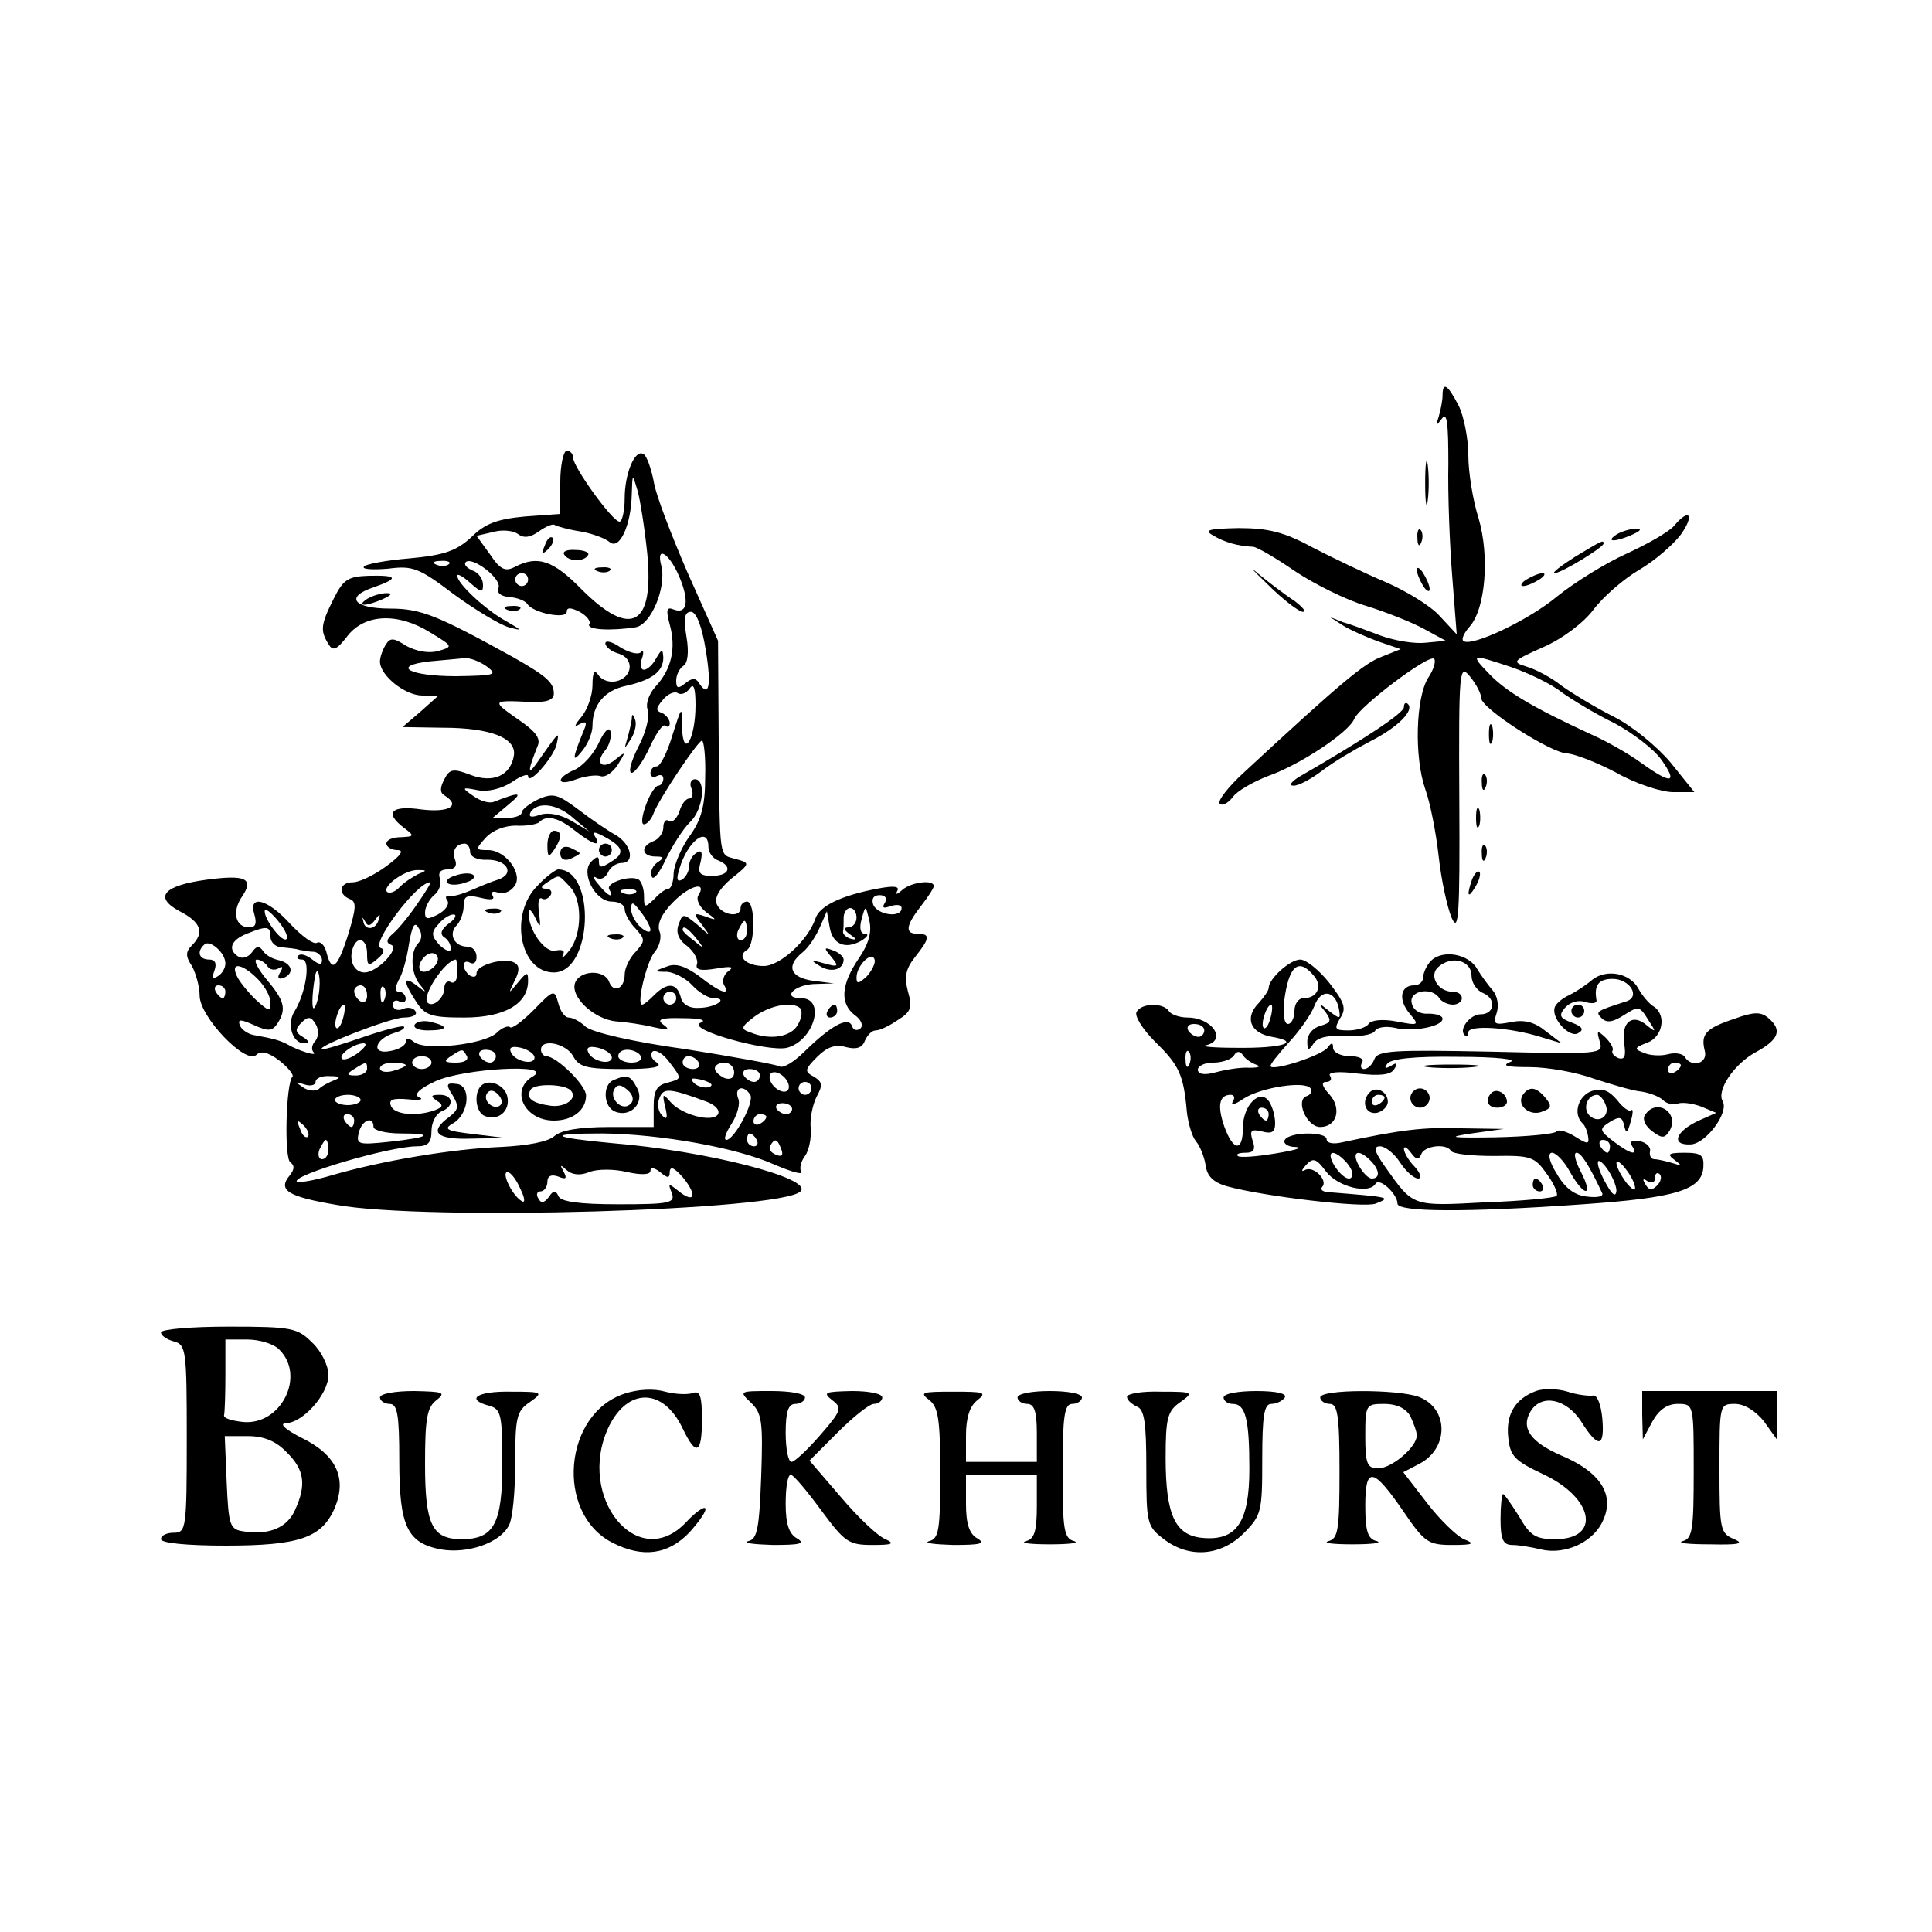 <?xml version="1.0" standalone="no"?>
<!DOCTYPE svg PUBLIC "-//W3C//DTD SVG 20010904//EN"
 "http://www.w3.org/TR/2001/REC-SVG-20010904/DTD/svg10.dtd">
<svg version="1.0" xmlns="http://www.w3.org/2000/svg"
 width="300pt" height="300pt" viewBox="0 0 300 300"
 preserveAspectRatio="xMidYMid meet">
<g transform="translate(0,300) scale(0.1,-0.1)"
fill="#000000" stroke="none">
<path d="M2240 2386 c0 -8 -3 -23 -6 -33 -5 -15 -4 -15 5 -3 8 11 10 -7 10
-70 -1 -47 2 -125 6 -175 l7 -90 -26 28 c-14 16 -52 39 -84 53 -31 13 -83 38
-114 54 -44 24 -69 30 -115 30 -46 -1 -54 -3 -40 -11 18 -11 39 -17 63 -18 7
-1 36 -18 65 -38 30 -20 80 -45 111 -54 32 -10 72 -26 90 -36 l33 -18 -31 -3
c-17 -2 -48 3 -70 11 -21 8 -48 18 -59 21 l-20 8 20 -13 c11 -7 36 -18 55 -25
l35 -12 -30 -12 c-27 -10 -65 -42 -214 -180 -24 -22 -41 -44 -37 -48 4 -4 13
1 20 10 7 10 32 24 55 33 49 17 126 68 134 89 8 19 116 101 124 93 3 -4 -1
-17 -9 -29 -20 -31 -22 -124 -5 -173 8 -22 17 -69 21 -105 4 -36 13 -78 20
-95 11 -25 13 3 12 183 -1 204 0 212 17 191 9 -11 17 -26 17 -33 0 -16 109
-86 134 -86 12 -1 46 -14 76 -30 30 -17 70 -30 88 -30 l33 0 -37 46 c-21 25
-60 57 -88 71 -28 14 -64 36 -81 48 -16 13 -41 26 -55 30 -23 7 -21 9 26 30
30 13 63 38 78 58 15 20 47 48 71 62 24 14 53 39 65 55 22 31 13 42 -11 13 -8
-9 -41 -28 -74 -43 -33 -15 -81 -45 -107 -66 -44 -37 -135 -80 -146 -69 -3 3
2 13 10 22 25 28 31 110 14 168 -9 28 -16 72 -16 98 0 26 -7 61 -15 77 -17 33
-25 38 -25 16z m107 -422 c26 -9 62 -26 78 -39 17 -12 53 -34 82 -48 28 -15
61 -40 73 -57 26 -37 15 -38 -31 -5 -19 14 -54 34 -79 45 -89 41 -131 66 -157
93 -31 32 -29 32 34 11z"/>
<path d="M870 2251 l0 -49 -55 -4 c-43 -4 -62 -11 -83 -32 -23 -21 -41 -28
-96 -33 -36 -3 -69 -9 -71 -13 -3 -4 14 -5 38 -3 38 5 48 1 102 -40 33 -24 71
-47 85 -51 22 -6 21 -5 -5 10 -31 17 -75 58 -75 70 0 4 9 -1 20 -11 17 -15 20
-16 20 -3 0 9 -7 19 -16 22 -9 4 -14 9 -11 13 10 10 57 -26 51 -40 -3 -8 4
-13 17 -14 12 -1 25 -6 28 -11 9 -14 61 -24 61 -12 0 7 6 7 20 0 11 -6 18 -15
15 -19 -5 -9 33 -11 72 -5 24 4 48 62 40 95 -9 33 12 21 28 -17 16 -38 12 -59
-10 -50 -10 4 -11 -2 -5 -24 10 -36 3 -69 -22 -96 -11 -12 -16 -28 -12 -37 3
-9 -3 -35 -15 -57 -11 -22 -16 -40 -10 -40 5 0 18 18 28 40 10 22 21 37 24 33
4 -3 7 -1 7 4 0 6 -6 13 -12 16 -10 3 -10 7 1 20 7 9 18 14 23 11 6 -4 14 0
19 7 6 9 9 1 9 -26 0 -52 -19 -85 -21 -35 0 35 0 35 -15 -12 -8 -27 -19 -48
-24 -48 -6 0 -10 -5 -10 -11 0 -5 5 -7 10 -4 6 3 10 1 10 -4 0 -6 -4 -11 -8
-11 -4 0 -13 -13 -19 -30 -6 -16 -8 -30 -3 -30 4 0 11 7 14 15 8 23 70 115 76
115 3 0 6 -26 5 -57 0 -44 -6 -66 -24 -91 -13 -18 -24 -44 -25 -58 0 -13 -4
-24 -8 -24 -4 0 -14 -7 -22 -16 -15 -14 -16 -14 -16 5 0 11 -4 22 -8 25 -13 8
-52 -5 -46 -15 9 -16 -3 -10 -17 8 -8 9 -9 14 -3 10 7 -4 14 0 18 8 3 8 13 15
21 15 22 0 15 30 -10 44 -11 6 -36 23 -57 39 -32 24 -39 26 -62 16 -14 -7 -26
-16 -26 -21 0 -4 -10 -8 -22 -8 l-23 0 25 21 c23 19 18 20 -23 4 -7 -3 -21 1
-32 9 -19 13 -18 14 7 9 15 -3 36 2 52 12 14 10 26 14 26 10 0 -16 38 27 44
48 5 23 6 24 -32 -30 -13 -18 -12 -8 3 29 5 12 -4 23 -32 42 -40 28 -39 29 20
26 26 -1 37 3 37 13 0 17 -11 27 -64 57 -116 64 -142 75 -190 75 -57 0 -71 18
-26 33 40 14 38 19 -7 18 -33 -1 -40 -6 -55 -36 -20 -40 -21 -49 -8 -70 7 -12
13 -9 30 13 27 34 78 36 128 5 36 -22 36 -22 12 -29 -15 -4 -34 0 -49 8 -20
13 -25 13 -32 2 -5 -8 -9 -20 -9 -26 0 -22 39 -53 66 -53 l25 0 -28 -25 -28
-24 62 -1 c75 0 115 -16 111 -43 -5 -31 -32 -44 -68 -30 -26 10 -32 9 -40 -7
-7 -13 -7 -21 0 -25 26 -16 8 -27 -35 -22 -48 7 -59 -5 -27 -29 16 -12 15 -13
-5 -14 -13 0 -23 -4 -23 -10 0 -5 8 -10 17 -10 11 0 6 -8 -17 -25 -19 -14 -42
-25 -52 -25 -21 0 -24 -18 -5 -26 11 -4 10 -14 -2 -54 -17 -54 -26 -61 -34
-29 -3 12 -10 18 -15 15 -5 -3 -23 10 -41 29 -35 39 -66 47 -56 15 4 -14 2
-20 -8 -20 -22 0 -27 25 -11 48 19 28 5 34 -55 26 -67 -9 -83 -27 -42 -49 33
-17 39 -33 19 -53 -10 -10 -10 -17 0 -32 6 -11 12 -32 12 -46 0 -33 72 -108
88 -92 7 7 19 4 36 -9 14 -11 23 -23 20 -25 -10 -11 -13 -127 -3 -133 7 -5 6
-11 -1 -20 -19 -23 -4 -33 73 -46 137 -25 690 -9 720 21 21 20 -145 63 -293
75 -96 9 -103 15 -14 15 89 -1 209 -22 268 -49 26 -11 44 -16 40 -10 -3 5 0
16 6 24 6 8 10 27 9 42 -2 15 3 38 9 50 10 18 9 23 -4 31 -15 8 -15 11 5 31
15 15 28 20 45 15 16 -4 25 -1 29 10 4 9 11 16 17 16 6 0 21 7 34 16 21 13 23
20 16 44 -6 23 -4 35 11 54 23 29 24 36 4 36 -20 0 -19 12 5 43 11 14 20 28
20 31 0 11 -36 6 -49 -6 -8 -7 -11 -8 -8 -2 5 8 -5 9 -31 4 -57 -11 -90 -27
-96 -47 -12 -34 -55 -73 -80 -73 -27 0 -43 15 -26 25 13 8 13 75 0 75 -5 0
-10 -4 -10 -10 0 -16 -30 -11 -37 6 -4 10 4 24 23 40 29 23 29 24 7 30 -27 8
-25 -7 -27 184 l-1 155 -47 105 c-25 58 -50 122 -53 143 -4 20 -11 40 -16 42
-13 8 -29 -30 -29 -69 0 -20 -4 -36 -8 -36 -11 0 -72 85 -72 99 0 6 -4 11 -10
11 -5 0 -10 -22 -10 -49z m135 -110 c11 -113 -25 -133 -102 -56 -44 45 -68 53
-103 35 -15 -8 -23 -5 -39 19 l-21 29 26 6 c14 4 31 2 38 -3 9 -7 19 -6 33 4
11 8 22 12 24 10 3 -2 20 -7 39 -10 19 -3 40 -11 47 -17 15 -12 33 26 34 75 1
32 1 32 9 5 4 -14 11 -58 15 -97z m-308 -17 c-3 -3 -12 -4 -19 -1 -8 3 -5 6 6
6 11 1 17 -2 13 -5z m123 -24 c0 -5 -4 -10 -10 -10 -5 0 -10 5 -10 10 0 6 5
10 10 10 6 0 10 -4 10 -10z m276 -110 c9 -55 5 -75 -11 -50 -5 8 -11 7 -21 -1
-11 -9 -14 -8 -14 4 0 9 5 19 11 23 7 4 9 21 5 45 -5 29 -3 39 7 39 8 0 17
-22 23 -60z m-340 -25 c17 -13 13 -14 -48 -15 -72 0 -102 16 -41 23 21 2 45 4
54 5 8 1 24 -5 35 -13z m135 -236 l24 -20 -27 16 c-17 10 -35 14 -49 10 -14
-5 -19 -4 -15 4 11 17 42 13 67 -10z m2 -19 c28 -22 42 -26 31 -9 -5 8 -1 8
14 0 30 -16 33 -26 11 -39 -15 -10 -19 -10 -19 0 0 9 -3 9 -12 0 -17 -17 6
-62 32 -62 11 0 20 -5 20 -12 0 -6 7 -20 17 -30 15 -17 15 -19 0 -36 -10 -10
-17 -26 -17 -35 0 -22 -17 -30 -24 -12 -7 20 -45 19 -53 -1 -8 -22 30 -57 64
-60 15 -1 42 -5 58 -9 23 -5 26 -4 15 4 -11 8 -4 11 30 10 27 0 38 -3 28 -7
-25 -10 104 -46 134 -39 42 11 61 77 22 77 -30 0 -12 20 19 22 l32 1 -32 4
c-36 5 -43 23 -17 44 9 7 21 25 27 39 l11 25 4 -23 c4 -28 24 -37 49 -23 10 6
13 11 6 11 -7 0 -9 9 -5 23 6 22 6 22 12 -3 4 -17 -1 -36 -17 -59 -27 -40 -29
-69 -6 -87 10 -7 14 -16 9 -21 -5 -4 -11 -3 -13 4 -6 15 -32 1 -74 -40 -16
-16 -33 -26 -38 -23 -5 3 -71 15 -147 27 -80 11 -145 26 -155 35 -8 8 -20 14
-26 14 -6 0 -13 10 -16 22 -6 22 -7 22 -38 -10 -18 -18 -34 -30 -37 -27 -3 3
-13 -1 -21 -9 -20 -18 -111 -28 -128 -14 -9 7 -13 7 -13 0 0 -5 -11 -12 -24
-14 -30 -6 -25 18 6 28 11 3 18 8 15 10 -2 2 -30 -5 -62 -16 -32 -11 -61 -20
-64 -19 -17 1 105 49 126 49 13 0 22 4 18 10 -3 5 -12 7 -20 3 -8 -3 -15 0
-15 7 0 6 5 8 10 5 6 -3 10 -1 10 4 0 6 -5 11 -10 11 -7 0 -7 6 -1 18 6 9 13
35 16 56 5 29 9 36 15 25 6 -8 5 -18 0 -23 -14 -14 -12 -49 3 -66 10 -12 9
-12 -5 -1 -22 17 -23 8 -2 -24 14 -22 24 -25 75 -25 62 0 99 21 99 57 0 15 -2
14 -16 -3 -15 -18 -15 -18 -5 3 8 15 8 24 0 28 -14 9 -59 -3 -59 -16 0 -6 -4
-7 -10 -4 -5 3 -10 11 -10 16 0 6 5 7 10 4 6 -3 10 1 10 9 0 9 -6 16 -14 16
-21 0 -30 20 -17 33 6 6 11 20 11 30 0 16 5 18 26 13 16 -4 23 -3 19 3 -3 6 0
8 8 5 8 -3 19 1 25 9 16 18 -12 57 -40 57 -20 0 -20 1 -4 19 11 12 30 19 47
19 16 -1 32 2 36 5 11 12 30 8 56 -13z m207 -25 c0 -9 7 -18 15 -21 23 -9 18
-24 -9 -24 -20 0 -23 4 -18 22 3 14 2 19 -6 14 -7 -4 -12 -13 -12 -21 0 -8 -5
-17 -11 -21 -8 -4 -9 1 -4 17 13 44 45 67 45 34z m-370 -8 c0 -7 11 -13 27
-12 31 0 43 -22 16 -31 -10 -3 -29 -11 -43 -17 -14 -6 -29 -10 -33 -8 -5 1 -6
-3 -2 -8 3 -6 -4 -15 -15 -21 -16 -8 -20 -8 -20 3 0 8 6 20 14 27 8 6 12 18 9
26 -3 9 1 14 12 14 11 0 15 5 12 14 -6 15 1 26 15 26 4 0 8 -6 8 -13z m-80
-34 c-8 -4 -21 -12 -29 -20 -7 -8 -16 -11 -20 -8 -8 9 29 35 48 34 14 0 14 -1
1 -6z m-1 -45 c-12 -18 -29 -39 -38 -47 -11 -9 -12 -15 -4 -18 15 -5 -21 -43
-41 -43 -16 0 -25 19 -18 38 7 20 22 14 22 -9 0 -19 2 -20 16 -8 11 9 12 15 5
17 -16 5 56 102 77 102 2 0 -7 -15 -19 -32z m435 11 c-3 -6 2 -17 12 -25 18
-13 18 -14 -1 -7 -18 6 -19 5 -5 -13 14 -19 14 -19 -7 0 -22 18 -23 18 -29 1
-5 -12 -1 -24 13 -34 11 -9 18 -22 15 -29 -2 -8 6 -10 30 -6 23 4 29 3 19 -4
-7 -5 -10 -15 -7 -21 11 -18 -5 -13 -38 13 -22 16 -37 21 -51 15 -20 -7 -20
-8 1 -8 11 -1 29 -10 39 -21 10 -11 25 -20 33 -20 25 0 2 -15 -23 -15 -15 -1
-26 6 -28 17 -6 22 -21 23 -41 3 -8 -8 -16 -15 -19 -15 -9 0 7 66 19 81 8 9
12 24 8 33 -4 11 3 27 22 46 26 26 53 32 38 9z m-97 5 c-3 -3 -12 -4 -19 -1
-8 3 -5 6 6 6 11 1 17 -2 13 -5z m387 -16 c-5 -8 -2 -9 9 -5 10 3 17 2 17 -3
0 -16 -37 -11 -44 5 -3 9 0 15 10 15 9 0 12 -5 8 -12z m-364 -42 c0 -5 -7 -3
-15 4 -8 7 -15 20 -15 28 0 13 3 12 15 -4 8 -10 15 -23 15 -28z m-565 -14 c-6
-7 -34 29 -34 43 0 6 9 -1 20 -14 11 -13 17 -26 14 -29z m885 33 c0 -8 -6 -15
-12 -15 -9 0 -8 -4 2 -11 10 -7 11 -9 2 -7 -8 2 -13 7 -13 11 1 4 1 14 1 22 0
8 5 15 10 15 6 0 10 -7 10 -15z m-748 -4 c8 11 9 11 6 1 -4 -16 -22 -18 -24
-2 -2 7 -1 6 3 -1 4 -8 8 -7 15 2z m115 -5 c-12 -9 -14 -16 -8 -21 6 -3 11
-11 11 -18 0 -6 -7 -4 -17 5 -13 14 -14 20 -3 32 7 9 18 16 24 16 6 0 3 -7 -7
-14z m463 -11 c0 -8 -4 -15 -10 -15 -5 0 -7 7 -4 15 4 8 8 15 10 15 2 0 4 -7
4 -15z m-740 -10 c0 -8 8 -16 18 -16 9 -1 22 -2 27 -4 6 -1 16 -3 23 -3 6 -1
12 -7 12 -13 0 -8 -5 -7 -15 1 -9 7 -18 10 -22 6 -3 -3 -1 -6 6 -6 14 0 6 -52
-12 -81 -12 -19 -3 -49 15 -49 9 0 9 3 -2 10 -12 7 -12 12 -2 22 10 10 15 10
22 -2 5 -8 5 -19 0 -26 -6 -6 -7 -14 -3 -18 7 -7 -23 2 -42 13 -10 5 -18 8
-52 14 -9 2 -19 9 -21 16 -3 9 3 8 23 -1 22 -10 28 -9 36 3 14 22 11 35 -17
68 -14 17 -21 31 -15 31 5 0 13 -5 16 -10 4 -6 11 -7 17 -4 7 5 8 2 3 -6 -5
-8 -3 -11 4 -9 19 7 15 23 -6 28 -10 2 -21 8 -25 15 -6 8 -10 7 -17 -3 -5 -7
-14 -10 -20 -7 -18 11 -13 26 12 36 32 13 37 12 37 -5z m661 -2 c13 -16 12
-17 -3 -4 -10 7 -18 15 -18 17 0 8 8 3 21 -13z m-731 -39 c0 -7 -5 -16 -12
-20 -8 -5 -9 -2 -5 9 4 11 1 17 -8 17 -16 0 -20 12 -8 23 8 9 33 -12 33 -29z
m330 7 c0 -12 -20 -25 -27 -18 -7 7 6 27 18 27 5 0 9 -4 9 -9z m666 -27 c-13
-12 -16 -12 -16 -2 0 19 24 42 28 28 2 -5 -4 -17 -12 -26z m-636 5 c0 -11 -4
-17 -10 -14 -5 3 -10 -1 -10 -9 0 -16 -18 -31 -26 -23 -10 10 27 66 44 67 1 0
2 -9 2 -21z m-310 -9 c11 -11 20 -27 20 -37 0 -14 -2 -14 -21 3 -11 10 -25 27
-30 36 -13 25 6 23 31 -2z m96 -15 c-1 -14 -5 -27 -8 -30 -4 -5 -4 19 1 48 3
19 9 4 7 -18z m-146 -5 c0 -5 -2 -10 -4 -10 -3 0 -8 5 -11 10 -3 6 -1 10 4 10
6 0 11 -4 11 -10z m220 -6 c0 -8 -4 -12 -10 -9 -5 3 -10 10 -10 16 0 5 5 9 10
9 6 0 10 -7 10 -16z m27 -6 c-3 -8 -6 -5 -6 6 -1 11 2 17 5 13 3 -3 4 -12 1
-19z m453 2 c0 -5 -4 -10 -10 -10 -5 0 -10 5 -10 10 0 6 5 10 10 10 6 0 10 -4
10 -10z m-517 -30 c-3 -12 -8 -19 -11 -16 -5 6 5 36 12 36 2 0 2 -9 -1 -20z
m710 14 c3 -4 2 -15 -4 -25 -10 -19 -43 -25 -74 -12 -15 5 -15 8 6 24 24 18
60 25 72 13z m-687 -69 c-11 -8 -22 -12 -25 -9 -6 6 19 24 34 24 6 -1 1 -7 -9
-15z m274 -7 c0 -13 -32 -6 -37 9 -3 7 3 9 16 6 12 -3 21 -10 21 -15z m60 2
c9 -17 21 -20 78 -20 45 0 62 3 52 10 -8 5 -11 12 -7 17 5 4 17 -3 27 -17 19
-25 19 -25 -3 -31 -17 -4 -22 -12 -22 -37 l0 -32 -69 0 c-46 0 -75 -5 -85 -14
-10 -9 -42 -15 -84 -17 -74 -3 -183 -21 -262 -44 -27 -8 -51 -12 -54 -10 -9
10 144 55 186 55 18 0 23 6 23 24 0 13 7 26 15 30 21 8 19 26 -2 26 -14 0 -15
-2 -5 -9 11 -7 10 -10 -3 -15 -28 -10 -63 -7 -68 7 -4 10 4 12 27 10 17 -2 25
0 17 3 -9 4 -1 13 25 25 43 20 185 28 152 8 -37 -21 -14 -69 32 -69 29 0 50
16 50 39 0 16 -46 61 -62 61 -4 0 -8 5 -8 10 0 18 39 10 50 -10z m60 -2 c0
-13 -32 -6 -37 9 -3 7 3 9 16 6 12 -3 21 -10 21 -15z m-225 2 c3 -6 -4 -10
-17 -10 -18 0 -20 2 -8 10 19 12 18 12 25 0z m45 0 c0 -5 -4 -10 -9 -10 -6 0
-13 5 -16 10 -3 6 1 10 9 10 9 0 16 -4 16 -10z m225 0 c3 -5 -3 -10 -14 -10
-12 0 -21 5 -21 10 0 6 6 10 14 10 8 0 18 -4 21 -10z m-325 -10 c0 -5 -7 -10
-15 -10 -8 0 -15 5 -15 10 0 6 7 10 15 10 8 0 15 -4 15 -10z m415 0 c3 -5 -1
-10 -9 -10 -9 0 -16 5 -16 10 0 6 4 10 9 10 6 0 13 -4 16 -10z m-515 -10 c0
-5 -8 -10 -17 -10 -15 0 -16 2 -3 10 19 12 20 12 20 0z m60 6 c0 -2 -9 -6 -20
-9 -11 -3 -20 -1 -20 4 0 5 9 9 20 9 11 0 20 -2 20 -4z m510 -11 c0 -9 -6 -12
-15 -9 -8 4 -15 10 -15 15 0 5 7 9 15 9 8 0 15 -7 15 -15z m40 -5 c0 -5 -4
-10 -9 -10 -6 0 -13 5 -16 10 -3 6 1 10 9 10 9 0 16 -4 16 -10z m44 -22 c-3
-5 -12 -4 -20 3 -7 6 -11 15 -8 21 3 5 12 4 20 -3 7 -6 11 -15 8 -21z m-704
15 c-8 -3 -20 -9 -25 -14 -6 -4 -17 -3 -25 3 -12 8 -12 9 3 4 9 -3 17 -1 17 4
0 6 10 10 23 9 14 0 17 -2 7 -6z m581 -11 c-7 -2 -18 1 -23 6 -8 8 -4 9 13 5
13 -4 18 -8 10 -11z m-215 -5 c12 -12 -8 -27 -31 -24 -29 4 -39 12 -31 25 6
10 52 9 62 -1z m374 3 c0 -5 -4 -10 -10 -10 -5 0 -10 5 -10 10 0 6 5 10 10 10
6 0 10 -4 10 -10z m-162 -21 c13 -5 20 -13 17 -19 -8 -14 -57 -1 -74 19 -12
14 -13 13 -8 -8 4 -17 3 -21 -5 -13 -6 6 -8 18 -4 27 6 16 15 16 74 -6z m67
11 c7 -11 -25 -70 -37 -70 -5 0 -1 11 8 25 9 14 14 32 10 40 -6 17 9 21 19 5z
m-605 -8 c0 -4 -9 -8 -20 -8 -11 0 -20 4 -20 8 0 4 9 8 20 8 11 0 20 -4 20 -8z
m670 -14 c0 -4 -4 -8 -9 -8 -6 0 -12 4 -15 8 -3 5 1 9 9 9 8 0 15 -4 15 -9z
m-680 -18 c0 -5 -2 -10 -4 -10 -3 0 -8 5 -11 10 -3 6 -1 10 4 10 6 0 11 -4 11
-10z m640 6 c0 -3 -4 -8 -10 -11 -5 -3 -10 -1 -10 4 0 6 5 11 10 11 6 0 10 -2
10 -4z m-712 -31 c-3 -3 -9 2 -12 12 -6 14 -5 15 5 6 7 -7 10 -15 7 -18z m102
15 c0 -5 19 -10 42 -10 54 0 46 -6 -18 -13 -48 -5 -51 -4 -47 14 5 20 23 27
23 9z m595 -20 c3 -5 1 -10 -4 -10 -6 0 -11 5 -11 10 0 6 2 10 4 10 3 0 8 -4
11 -10z m-665 -15 c0 -8 -4 -15 -10 -15 -5 0 -7 7 -4 15 4 8 8 15 10 15 2 0 4
-7 4 -15z m703 1 c4 -10 1 -13 -8 -9 -8 3 -12 9 -9 14 7 12 11 11 17 -5z
m-298 -36 c12 5 39 5 59 0 23 -5 36 -4 36 2 0 6 6 5 15 -2 12 -10 15 -10 15 1
1 9 8 5 21 -10 22 -27 18 -41 -8 -20 -15 12 -16 12 -10 -3 6 -16 -2 -18 -82
-18 -62 0 -91 4 -94 13 -4 9 -8 9 -15 -2 -7 -9 -12 -10 -16 -2 -4 6 -2 11 3
11 6 0 11 7 11 15 0 9 6 12 17 8 12 -5 14 -3 8 8 -6 11 -5 11 5 2 8 -7 20 -9
35 -3z m-107 -26 c7 -14 8 -23 2 -19 -15 9 -32 45 -22 45 5 0 14 -12 20 -26z"/>
<path d="M846 2153 c-6 -14 -5 -15 5 -6 7 7 10 15 7 18 -3 3 -9 -2 -12 -12z"/>
<path d="M876 2139 c6 -11 31 -12 37 -1 3 4 -6 8 -19 8 -13 1 -21 -2 -18 -7z"/>
<path d="M928 2113 c7 -3 16 -2 19 1 4 3 -2 6 -13 5 -11 0 -14 -3 -6 -6z"/>
<path d="M850 1688 c0 -19 2 -20 10 -8 13 19 13 30 0 30 -5 0 -10 -10 -10 -22z"/>
<path d="M870 1675 c0 -9 6 -12 15 -9 8 4 15 7 15 9 0 2 -7 5 -15 9 -9 3 -15
0 -15 -9z"/>
<path d="M930 1680 c0 -5 5 -10 10 -10 6 0 10 5 10 10 0 6 -4 10 -10 10 -5 0
-10 -4 -10 -10z"/>
<path d="M835 1625 c-45 -44 -28 -135 25 -135 60 0 66 159 7 160 -4 0 -19 -11
-32 -25z m49 -1 c21 -20 20 -75 0 -100 -8 -10 -13 -14 -10 -7 4 7 -1 9 -11 7
-17 -5 -44 34 -42 60 0 6 5 2 10 -9 8 -17 9 -16 6 7 -2 15 -1 25 4 23 4 -3 10
-1 14 5 3 5 0 10 -7 10 -9 0 -9 3 2 10 19 12 16 13 34 -6z"/>
<path d="M758 1583 c7 -3 16 -2 19 1 4 3 -2 6 -13 5 -11 0 -14 -3 -6 -6z"/>
<path d="M948 1543 c7 -3 16 -2 19 1 4 3 -2 6 -13 5 -11 0 -14 -3 -6 -6z"/>
<path d="M1291 1514 c12 -15 11 -16 -11 -10 -21 6 -22 5 -7 -4 17 -11 37 -6
37 10 0 4 -7 11 -16 14 -15 6 -15 4 -3 -10z"/>
<path d="M1285 1430 c-3 -5 -1 -10 4 -10 6 0 11 5 11 10 0 6 -2 10 -4 10 -3 0
-8 -4 -11 -10z"/>
<path d="M644 1409 c-3 -5 6 -9 20 -9 31 0 34 6 6 13 -11 3 -23 1 -26 -4z"/>
<path d="M706 1640 c-11 -3 -15 -9 -10 -12 5 -3 18 -2 28 2 11 3 15 9 10 12
-5 3 -18 2 -28 -2z"/>
<path d="M953 1323 c-18 -7 -16 -42 2 -49 24 -10 47 14 34 37 -10 19 -15 21
-36 12z m26 -37 c-12 -13 -34 8 -25 23 5 8 11 7 21 -2 8 -7 10 -16 4 -21z"/>
<path d="M703 1299 c10 -17 9 -22 -5 -33 -33 -24 -21 -36 35 -34 l52 1 -50 6
c-43 5 -47 8 -31 17 25 15 28 60 4 61 -15 2 -16 -1 -5 -18z"/>
<path d="M747 1314 c-12 -12 -8 -42 6 -47 21 -8 39 8 35 29 -3 19 -29 30 -41
18z m30 -30 c-9 -9 -28 6 -21 18 4 6 10 6 17 -1 6 -6 8 -13 4 -17z"/>
<path d="M2213 2250 c0 -30 2 -43 4 -27 2 15 2 39 0 55 -2 15 -4 2 -4 -28z"/>
<path d="M2201 2164 c0 -11 3 -14 6 -6 3 7 2 16 -1 19 -3 4 -6 -2 -5 -13z"/>
<path d="M2510 2170 c-18 -12 -2 -12 25 0 13 6 15 9 5 9 -8 0 -22 -4 -30 -9z"/>
<path d="M2445 2135 c-22 -14 -36 -25 -31 -25 10 0 76 40 76 46 0 6 -2 5 -45
-21z"/>
<path d="M1968 2093 c24 -24 49 -43 55 -43 6 0 0 7 -13 17 -14 9 -39 28 -56
42 -16 14 -10 7 14 -16z"/>
<path d="M2200 2115 c0 -5 5 -17 10 -25 5 -8 10 -10 10 -5 0 6 -5 17 -10 25
-5 8 -10 11 -10 5z"/>
<path d="M2370 2100 c-8 -5 -10 -10 -5 -10 6 0 17 5 25 10 8 5 11 10 5 10 -5
0 -17 -5 -25 -10z"/>
<path d="M570 2070 c-18 -12 -2 -12 25 0 13 6 15 9 5 9 -8 0 -22 -4 -30 -9z"/>
<path d="M788 2053 c7 -3 16 -2 19 1 4 3 -2 6 -13 5 -11 0 -14 -3 -6 -6z"/>
<path d="M940 2001 c0 -5 9 -13 21 -16 25 -8 21 -38 -5 -43 -10 -2 -22 2 -27
10 -6 9 -9 4 -9 -16 0 -16 -8 -38 -17 -49 -11 -13 -12 -17 -4 -12 11 6 13 4 8
-8 -19 -46 -19 -53 -3 -33 9 11 16 28 16 39 0 33 19 55 52 62 40 9 58 22 58
44 -1 14 -2 14 -11 -1 -5 -10 -14 -18 -19 -18 -5 0 -7 8 -3 18 3 9 2 14 -2 9
-5 -4 -19 0 -32 8 -13 9 -23 11 -23 6z"/>
<path d="M2180 1902 c0 -9 -60 -49 -164 -109 -12 -8 -15 -13 -7 -13 8 0 28 11
45 24 17 13 49 32 72 44 44 22 71 49 60 59 -3 3 -6 1 -6 -5z"/>
<path d="M981 1883 c-1 -6 -4 -20 -7 -30 -5 -17 -5 -17 6 0 6 10 9 23 6 30 -3
9 -5 9 -5 0z"/>
<path d="M930 1847 c-8 -18 -25 -36 -37 -42 -31 -13 -29 -27 2 -15 14 5 30 7
37 5 7 -3 19 5 27 17 13 21 13 22 -3 9 -20 -17 -33 -7 -17 13 7 8 11 22 9 30
-2 8 -9 2 -18 -17z"/>
<path d="M2312 1860 c0 -14 2 -19 5 -12 2 6 2 18 0 25 -3 6 -5 1 -5 -13z"/>
<path d="M2301 1784 c0 -11 3 -14 6 -6 3 7 2 16 -1 19 -3 4 -6 -2 -5 -13z"/>
<path d="M1074 1775 c3 -8 1 -15 -4 -15 -5 0 -12 -9 -15 -20 -4 -11 -11 -18
-16 -15 -5 4 -9 -1 -9 -10 0 -8 -7 -18 -15 -21 -21 -8 -19 -24 3 -24 13 0 14
-2 3 -9 -7 -5 -12 -14 -9 -22 2 -7 12 5 22 27 10 21 27 47 37 57 21 19 26 67
8 67 -6 0 -9 -7 -5 -15z"/>
<path d="M2292 1730 c0 -14 2 -19 5 -12 2 6 2 18 0 25 -3 6 -5 1 -5 -13z"/>
<path d="M2301 1674 c0 -11 3 -14 6 -6 3 7 2 16 -1 19 -3 4 -6 -2 -5 -13z"/>
<path d="M2286 1635 c-9 -26 -7 -32 5 -12 6 10 9 21 6 23 -2 3 -7 -2 -11 -11z"/>
<path d="M2222 1508 c-6 -6 -12 -18 -12 -25 0 -7 -6 -13 -14 -13 -22 0 -25
-23 -7 -44 15 -18 15 -19 -21 -12 -22 4 -39 2 -43 -4 -3 -5 -17 -10 -31 -10
-21 0 -23 2 -13 19 10 15 7 24 -17 55 -16 20 -36 36 -45 36 -16 0 -49 -30 -49
-44 0 -4 -7 -14 -15 -23 -23 -23 -14 -47 20 -53 47 -8 16 -18 -55 -17 -36 0
-57 2 -47 4 33 8 9 43 -29 43 -13 0 -26 5 -29 10 -8 13 -42 13 -50 -1 -4 -6 9
-27 29 -47 37 -36 44 -51 49 -109 2 -17 8 -38 14 -45 6 -7 13 -24 15 -37 2
-17 12 -27 33 -33 58 -16 213 -34 231 -27 25 10 24 10 -75 18 -8 1 -11 4 -8 8
10 10 -14 34 -27 26 -6 -3 -5 0 2 8 11 12 16 10 31 -10 18 -24 67 -36 77 -19
6 10 34 -16 34 -31 0 -13 105 -14 288 -1 144 10 185 22 187 58 1 18 -3 22 -29
22 -25 0 -28 -2 -16 -11 12 -9 12 -10 -3 -5 -10 3 -23 6 -28 6 -5 0 -8 5 -7
12 2 6 -5 14 -16 16 -11 2 -16 0 -12 -7 11 -17 -3 -13 -29 7 -22 17 -22 19 -5
30 15 9 19 8 22 -6 3 -13 5 -12 10 6 4 13 4 21 1 18 -3 -3 -13 4 -22 16 -13
15 -23 19 -39 14 -21 -7 -30 -35 -15 -50 4 -3 8 -13 9 -21 2 -12 -1 -12 -20 0
-13 8 -26 12 -29 8 -4 -4 -47 -8 -95 -9 -70 -1 -77 0 -37 6 l50 7 -66 1 c-58
2 -93 -2 -186 -22 -13 -3 -23 -1 -23 5 0 12 -57 12 -65 -1 -3 -5 4 -11 17 -11
13 -1 -1 -5 -31 -10 -30 -5 -56 -7 -59 -4 -3 3 2 5 12 5 13 0 16 5 11 19 -5
16 -2 18 15 14 15 -4 20 -1 20 13 0 11 -4 25 -9 33 -14 22 -41 -5 -41 -40 0
-38 -15 -37 -29 2 -11 32 -8 49 10 49 6 0 7 -5 3 -11 -3 -6 4 -4 17 5 28 18
96 28 104 16 3 -5 0 -10 -6 -12 -18 -6 0 -48 21 -48 26 0 34 29 14 51 -11 12
-13 19 -5 19 7 0 10 4 6 10 -3 5 13 7 43 3 35 -4 52 -2 57 7 6 9 4 11 -5 5 -9
-5 -11 -4 -6 3 5 8 42 12 109 11 62 0 94 -4 82 -8 -14 -6 -5 -8 30 -8 28 0 73
-8 100 -18 28 -9 61 -19 74 -20 13 -2 28 -8 33 -13 6 -6 16 -8 22 -6 7 3 23 1
37 -4 l24 -10 -27 -12 c-37 -17 -44 -39 -12 -37 24 2 59 50 49 67 -10 17 18
58 51 76 37 20 42 35 19 54 -11 9 -22 9 -52 -2 -45 -15 -52 -24 -46 -49 6 -20
-20 -28 -31 -10 -3 5 -15 7 -26 4 -11 -3 -28 -2 -37 2 -16 6 -16 8 5 16 24 9
30 43 10 56 -7 4 -18 17 -24 28 -13 24 -49 31 -71 14 -8 -7 -24 -18 -36 -24
-11 -5 -22 -14 -23 -20 -5 -17 24 -48 37 -39 9 5 6 10 -10 16 -19 7 -21 11
-11 23 8 9 21 13 32 9 10 -3 18 -2 17 3 -4 23 3 33 25 33 27 0 44 -28 21 -35
-47 -15 -48 -16 -38 -26 8 -8 18 -6 35 5 22 14 24 14 37 -7 13 -20 13 -21 -2
-9 -22 19 -40 5 -35 -28 3 -20 1 -26 -9 -23 -7 3 -11 8 -9 12 2 3 -3 12 -11
20 -13 12 -14 11 -9 -6 6 -20 3 -20 -169 -16 -151 3 -176 2 -181 -12 -3 -8
-10 -15 -16 -15 -5 0 -6 5 -3 10 4 6 -5 10 -19 10 -14 0 -26 6 -26 13 0 8 -2
9 -8 1 -7 -12 -83 -37 -89 -30 -2 2 11 18 28 37 17 18 35 44 40 57 10 27 32
25 38 -4 3 -17 2 -17 -15 -4 -17 14 -18 13 -6 -1 10 -14 9 -17 -8 -22 -11 -3
-20 -13 -20 -24 0 -15 2 -15 10 -3 6 9 22 13 48 11 22 -1 43 2 47 8 3 6 17 8
31 5 27 -7 74 2 74 14 0 5 -10 8 -22 8 -14 -1 -24 6 -26 17 -4 19 32 25 43 7
3 -5 13 -10 21 -10 8 0 14 5 14 10 0 6 -6 10 -14 10 -24 0 -38 26 -22 39 21
18 51 9 51 -14 0 -11 8 -23 18 -27 21 -9 18 -33 -4 -33 -16 0 -34 -23 -25 -32
3 -4 6 -2 6 4 0 12 65 8 115 -8 l30 -9 -25 19 c-17 14 -33 18 -53 14 -26 -5
-29 -4 -23 14 4 12 1 27 -6 35 -7 8 -18 23 -24 33 -13 24 -54 31 -72 13z
m-182 -23 c14 -16 6 -35 -16 -35 -8 0 -14 -9 -14 -20 0 -11 -5 -20 -10 -20 -6
0 -8 15 -6 35 7 55 22 69 46 40z m-67 -65 c-3 -12 -8 -19 -11 -16 -5 6 5 36
12 36 2 0 2 -9 -1 -20z m-103 -20 c0 -5 -4 -10 -9 -10 -6 0 -13 5 -16 10 -3 6
1 10 9 10 9 0 16 -4 16 -10z m-23 -52 c-3 -8 -6 -5 -6 6 -1 11 2 17 5 13 3 -3
4 -12 1 -19z m103 -1 c9 -3 5 -5 -10 -5 -14 1 -37 -3 -52 -7 -18 -5 -28 -3
-28 4 0 6 11 11 24 11 14 0 28 5 32 11 4 7 9 7 13 2 3 -6 13 -13 21 -16z m660
-1 c0 -3 -4 -8 -10 -11 -5 -3 -10 -1 -10 4 0 6 5 11 10 11 6 0 10 -2 10 -4z
m-117 -61 c8 -18 -11 -31 -25 -17 -11 11 -3 32 12 32 4 0 10 -7 13 -15z m-523
-15 c0 -5 -2 -10 -4 -10 -3 0 -8 5 -11 10 -3 6 -1 10 4 10 6 0 11 -4 11 -10z
m530 -50 c0 -5 -2 -10 -4 -10 -3 0 -8 5 -11 10 -3 6 -1 10 4 10 6 0 11 -4 11
-10z m-326 -25 c9 -14 22 -25 28 -25 6 0 4 8 -5 18 -10 10 -17 23 -17 28 0 5
5 2 11 -6 8 -11 12 -12 16 -2 5 13 39 17 46 5 3 -5 33 -8 67 -8 57 1 63 -1 82
-28 11 -15 18 -31 15 -34 -3 -3 -53 -8 -111 -10 -114 -6 -111 -7 -155 55 -17
24 -19 32 -8 32 8 0 22 -11 31 -25z m-86 3 c7 -7 12 -16 12 -20 0 -15 -15 -8
-28 12 -13 22 -3 27 16 8z m40 0 c14 -14 16 -28 2 -28 -5 0 -14 9 -20 20 -12
22 -1 27 18 8z m310 -18 c22 -39 37 -39 17 0 -9 17 -12 30 -7 30 7 0 19 -18
40 -63 2 -5 -8 -7 -24 -5 -19 2 -34 13 -47 36 -12 19 -14 32 -7 32 6 0 19 -13
28 -30z m72 -29 c-1 -10 -6 -7 -15 9 -19 33 -18 50 0 26 8 -11 15 -27 15 -35z
m29 4 c0 -5 -6 -1 -14 9 -8 11 -15 24 -15 30 0 5 7 1 15 -10 8 -10 14 -23 14
-29z m34 4 c-8 -8 -13 -7 -18 2 -5 8 -4 10 3 5 7 -4 12 -2 12 5 0 7 3 9 7 6 4
-4 2 -12 -4 -18z"/>
<path d="M2380 1160 c0 -5 5 -10 11 -10 5 0 7 5 4 10 -3 6 -8 10 -11 10 -2 0
-4 -4 -4 -10z"/>
<path d="M2440 1430 c0 -5 5 -10 10 -10 6 0 10 5 10 10 0 6 -4 10 -10 10 -5 0
-10 -4 -10 -10z"/>
<path d="M2217 1343 c18 -2 50 -2 70 0 21 2 7 4 -32 4 -38 0 -55 -2 -38 -4z"/>
<path d="M2127 1304 c-14 -14 -7 -35 11 -32 9 2 17 10 17 17 0 16 -18 25 -28
15z m23 -8 c0 -3 -4 -8 -10 -11 -5 -3 -10 -1 -10 4 0 6 5 11 10 11 6 0 10 -2
10 -4z"/>
<path d="M2190 1295 c0 -8 7 -15 15 -15 8 0 15 7 15 15 0 8 -7 15 -15 15 -8 0
-15 -7 -15 -15z"/>
<path d="M2316 1303 c-11 -11 -6 -23 9 -23 8 0 15 4 15 9 0 13 -16 22 -24 14z"/>
<path d="M2364 1299 c-9 -16 12 -33 31 -25 14 5 15 9 5 21 -15 18 -26 19 -36
4z"/>
<path d="M2554 1268 c-4 -6 1 -17 12 -25 15 -11 19 -11 27 2 15 28 -22 51 -39
23z"/>
<path d="M250 931 c0 -5 9 -11 20 -14 19 -5 20 -14 20 -151 0 -139 -1 -146
-20 -146 -11 0 -20 -4 -20 -10 0 -6 40 -10 100 -10 115 0 150 12 170 59 19 46
2 82 -51 108 -24 12 -36 22 -26 23 27 0 67 45 67 75 0 14 -11 37 -25 50 -23
23 -31 25 -130 25 -58 0 -105 -4 -105 -9z m184 -27 c41 -41 2 -118 -57 -112
-18 2 -31 6 -29 11 1 4 2 32 2 62 l0 55 34 0 c19 0 42 -7 50 -16z m11 -159
c28 -27 31 -51 13 -90 -12 -27 -40 -39 -79 -33 -22 3 -24 8 -27 76 l-3 72 36
0 c25 0 44 -8 60 -25z"/>
<path d="M970 836 c-95 -31 -108 -185 -20 -231 48 -25 88 -19 121 16 16 18 27
34 24 37 -2 3 -16 -7 -29 -21 -75 -81 -172 38 -121 147 30 62 85 61 115 -2 21
-44 30 -40 30 14 0 36 -3 45 -14 41 -8 -3 -28 -2 -43 2 -17 5 -42 4 -63 -3z"/>
<path d="M2385 840 c-32 -12 -47 -36 -43 -72 3 -29 9 -36 56 -58 77 -37 88
-100 17 -100 -30 0 -39 5 -56 35 -12 19 -23 35 -25 35 -2 0 -4 -18 -4 -39 0
-31 4 -40 18 -40 9 0 29 -3 45 -7 38 -9 83 12 97 47 17 39 -6 74 -66 99 -48
21 -63 43 -47 69 17 27 55 19 78 -16 27 -43 37 -41 33 5 -2 21 -8 36 -14 35
-7 -1 -25 1 -40 6 -16 5 -38 5 -49 1z"/>
<path d="M590 830 c0 -5 7 -10 15 -10 12 0 15 -16 15 -88 0 -102 12 -128 65
-138 41 -7 91 10 105 37 6 10 10 53 10 97 0 71 2 81 23 95 21 15 20 16 -30 16
-53 1 -71 -12 -33 -22 18 -5 20 -14 20 -90 0 -93 -13 -117 -63 -117 -46 0 -57
22 -57 117 0 70 3 88 18 99 15 12 10 13 -35 14 -29 0 -53 -4 -53 -10z"/>
<path d="M1166 822 c17 -16 19 -29 16 -114 -3 -81 -6 -98 -20 -101 -9 -3 8 -5
38 -6 42 0 51 2 38 10 -13 7 -18 23 -18 54 0 25 3 45 8 45 4 0 25 -25 47 -55
37 -50 43 -54 80 -54 31 0 35 2 20 9 -11 4 -42 33 -69 65 l-49 57 44 44 c24
24 49 44 56 44 7 0 13 5 13 10 0 6 -21 10 -47 10 -42 -1 -46 -2 -31 -14 16
-12 15 -16 -18 -54 -20 -23 -40 -42 -45 -42 -5 0 -9 20 -9 45 0 33 4 45 15 45
8 0 15 5 15 10 0 6 -23 10 -52 10 -50 0 -51 0 -32 -18z"/>
<path d="M1443 826 c14 -11 17 -30 17 -114 0 -87 -2 -101 -17 -105 -10 -3 7
-5 37 -6 42 0 51 2 38 10 -13 7 -18 23 -18 54 l0 45 55 0 55 0 0 -49 c0 -39
-4 -51 -17 -54 -10 -3 7 -5 37 -5 30 0 47 2 38 5 -16 4 -18 18 -18 109 0 86 3
104 15 104 8 0 15 5 15 10 0 6 -22 10 -50 10 -27 0 -50 -4 -50 -10 0 -5 7 -10
15 -10 11 0 15 -12 15 -45 l0 -45 -55 0 -55 0 0 41 c0 28 6 46 18 55 15 12 10
13 -38 13 -48 0 -53 -1 -37 -13z"/>
<path d="M1750 831 c0 -5 7 -11 15 -15 12 -4 15 -25 15 -95 0 -85 1 -91 26
-110 39 -31 89 -28 125 8 28 28 29 34 29 115 0 68 3 86 14 86 8 0 18 5 21 10
4 6 -13 10 -44 10 -28 0 -51 -4 -51 -10 0 -5 6 -10 14 -10 20 0 26 -23 26
-101 0 -83 -20 -112 -73 -107 -42 4 -57 35 -57 124 0 63 3 73 23 87 21 15 20
16 -30 16 -29 1 -53 -3 -53 -8z"/>
<path d="M2050 830 c0 -5 7 -10 15 -10 12 0 15 -18 15 -104 0 -91 -2 -105 -17
-109 -10 -3 7 -5 37 -5 30 0 47 2 38 5 -14 3 -18 15 -18 55 0 62 12 60 60 -10
32 -47 38 -51 75 -51 33 0 36 2 18 9 -11 5 -37 30 -57 56 l-37 48 25 13 c46
24 46 86 -1 104 -33 12 -153 12 -153 -1z m140 -29 c5 -11 10 -24 10 -30 0 -18
-39 -51 -60 -51 -17 0 -20 7 -20 50 0 49 1 50 30 50 19 0 33 -7 40 -19z"/>
<path d="M2550 803 l1 -38 15 28 c10 18 23 27 39 27 25 0 25 0 25 -104 0 -91
-2 -105 -17 -109 -10 -3 9 -5 42 -5 45 -1 54 1 38 8 -22 9 -23 15 -23 110 0
99 0 100 24 100 15 0 32 -11 45 -27 l20 -28 1 38 0 37 -105 0 -105 0 0 -37z"/>
</g>
</svg>
